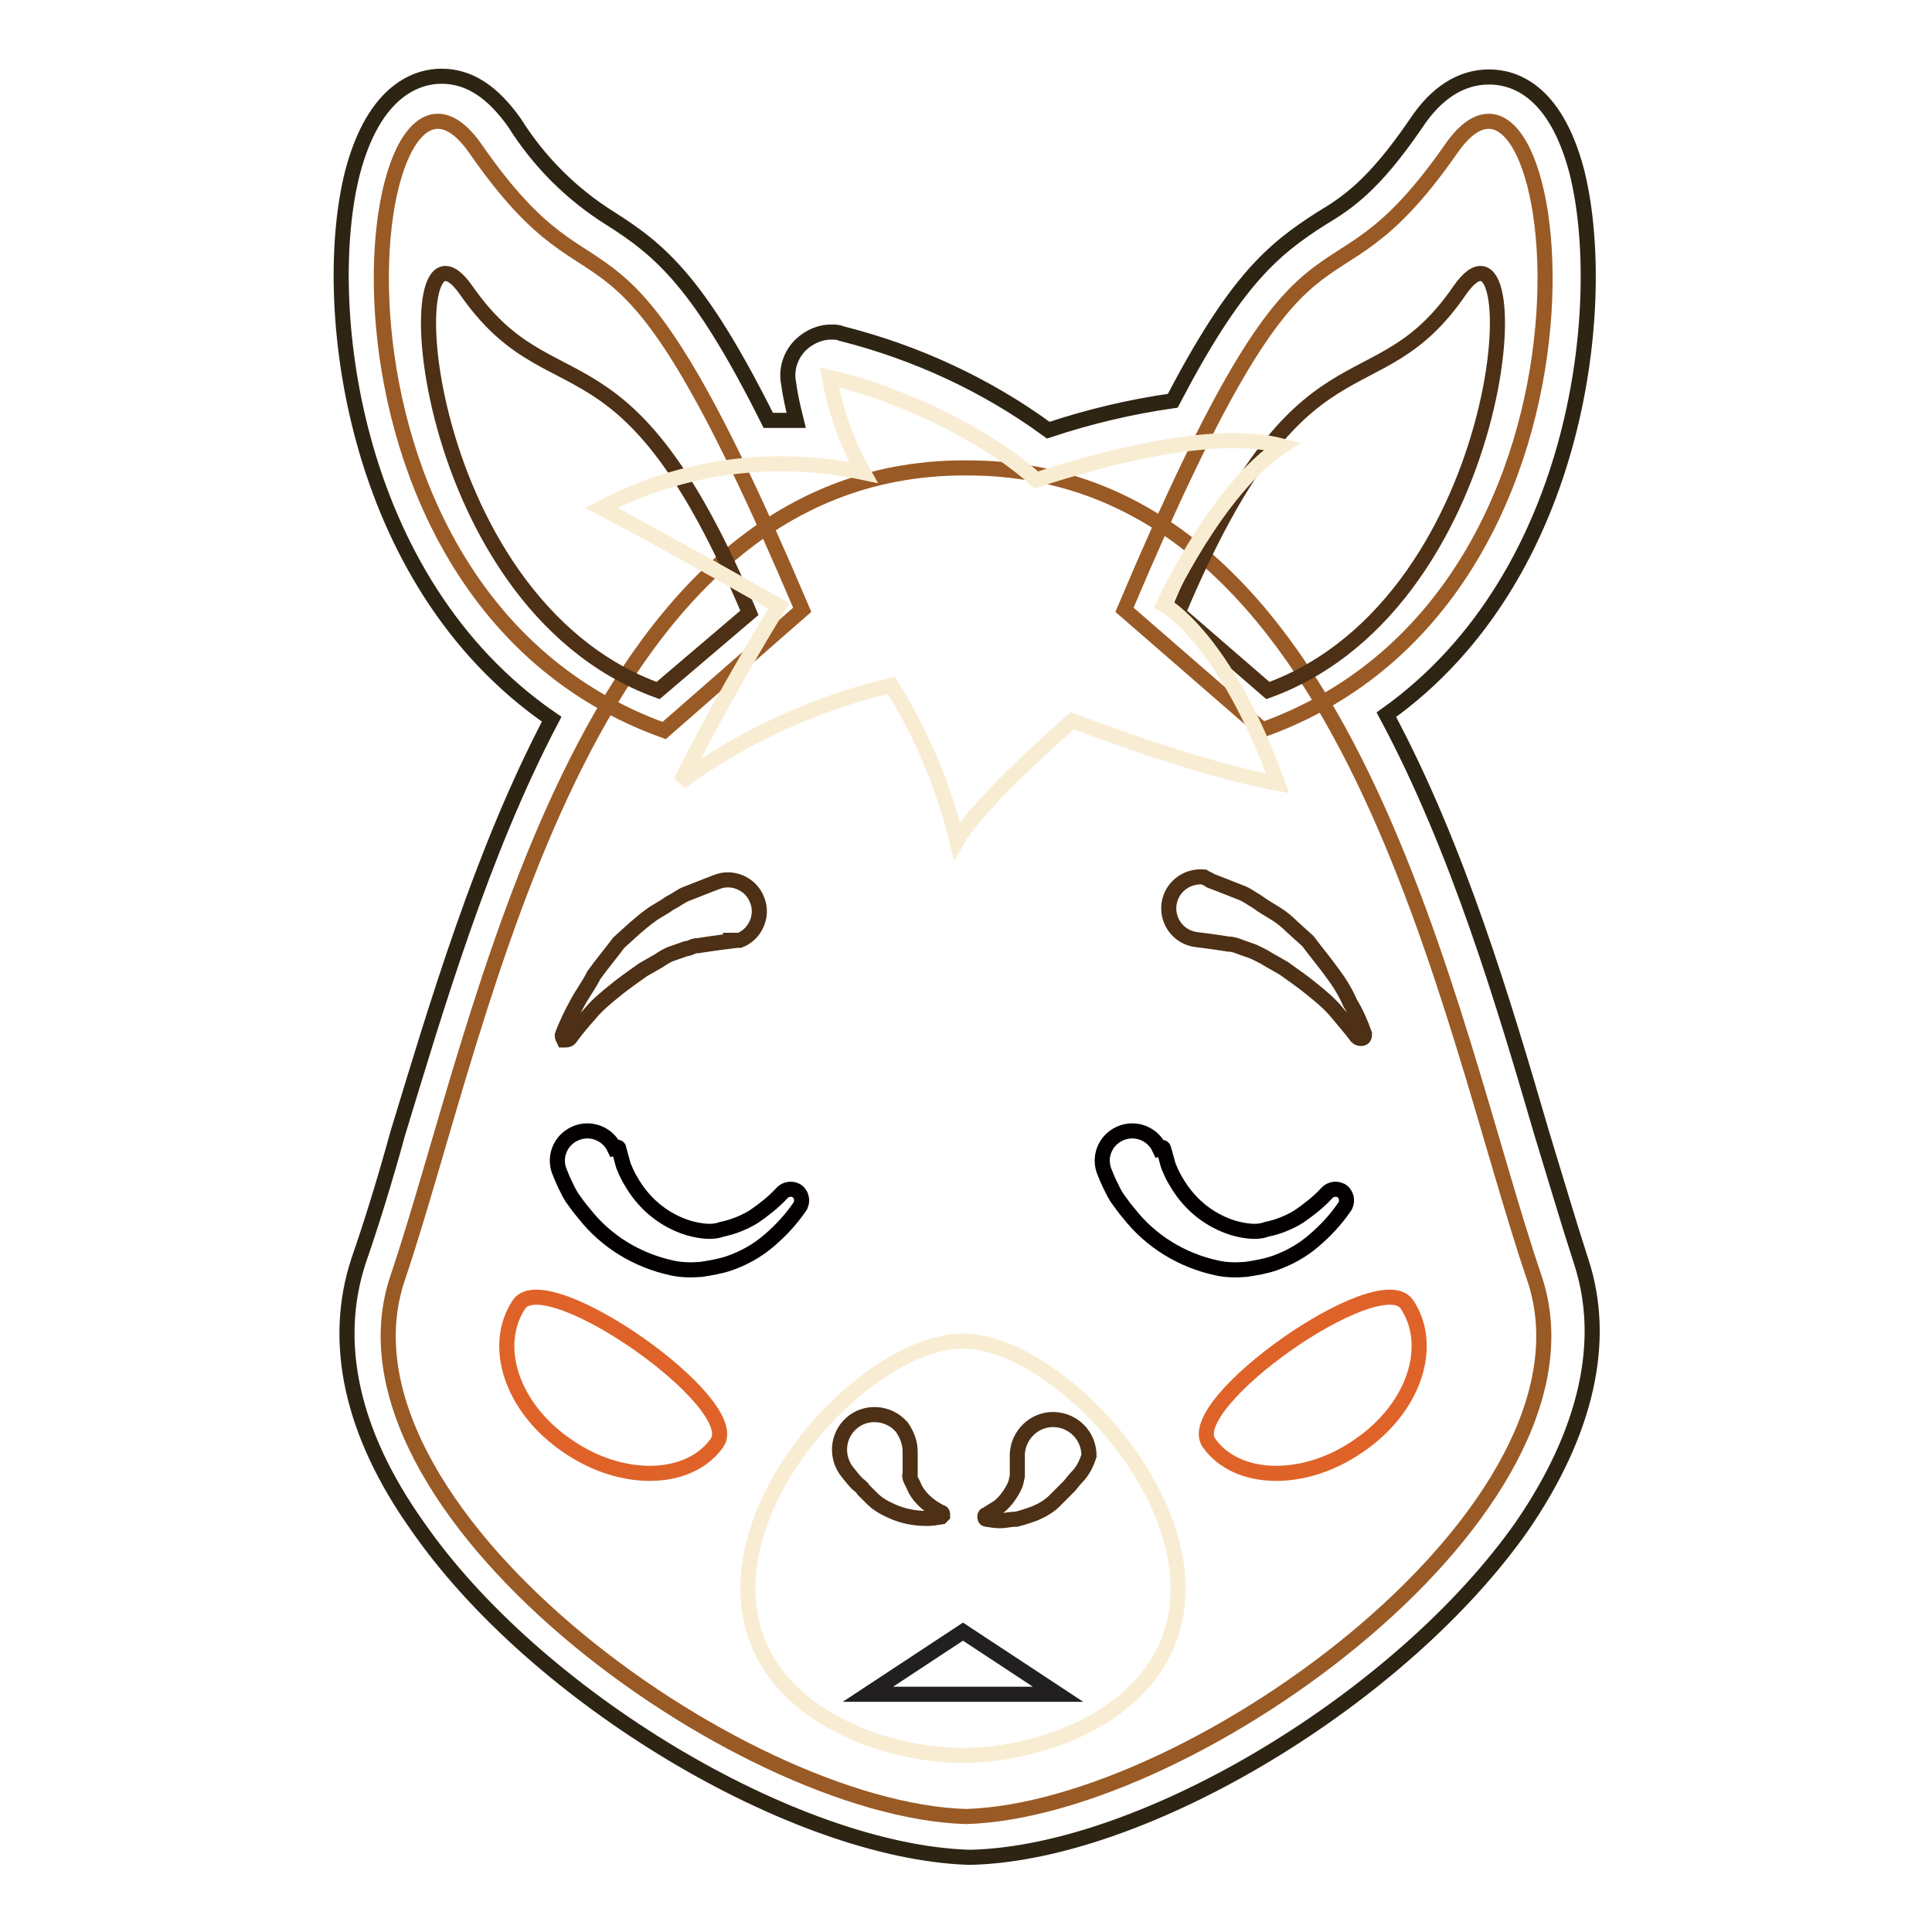 <?xml version="1.0" encoding="utf-8"?>
<!-- Svg Vector Icons : http://www.onlinewebfonts.com/icon -->
<!DOCTYPE svg PUBLIC "-//W3C//DTD SVG 1.1//EN" "http://www.w3.org/Graphics/SVG/1.1/DTD/svg11.dtd">
<svg version="1.1" xmlns="http://www.w3.org/2000/svg" xmlns:xlink="http://www.w3.org/1999/xlink" x="0px" y="0px" viewBox="0 0 256 256" enable-background="new 0 0 256 256" xml:space="preserve">
<g> <path stroke-width="2" fill-opacity="0" stroke="#2d2413"  d="M208.9,22.6c-2.9-10.9-8.5-12.4-11.6-12.4c-3.7,0-7,2.1-9.7,6.2C182,24.6,178.5,26.9,175,29 c-6.4,4.1-11.3,8.2-19.6,24.1c-5.6,0.8-11.1,2.1-16.5,3.9c-8.2-6-17.5-10.3-27.4-12.8c-0.4-0.2-0.9-0.2-1.4-0.2 c-1.4,0-2.8,0.6-3.9,1.6c-1.4,1.3-2.1,3.3-1.7,5.2c0.2,1.6,0.6,3.3,1,4.9h-3.7c-9.1-18.2-14.2-22.5-21-26.8 c-5.1-3.2-9.4-7.5-12.6-12.6c-2.9-4.1-6-6.2-9.7-6.2c-3.1,0-8.9,1.7-11.8,12.8c-4.3,16.9-0.4,54,26.4,72.4 c-9.3,17.7-15.3,38.2-20.4,54.9c-1.7,6.2-3.5,12-5.2,16.9c-3.5,10.7-1,22.7,7.8,35.1c15.7,22.7,49.9,43.1,73,43.9h0.4 c23.1-0.6,57.1-21.2,73-43.9c8.5-12.4,11.3-24.5,7.8-35.1c-1.6-4.9-3.3-10.7-5.2-16.9c-5-17.1-11.1-37.8-20.6-55.5 C209.7,76.2,213.2,39.3,208.9,22.6z"/> <path stroke-width="2" fill-opacity="0" stroke="#9a5a25"  d="M203.3,169.3C191.8,135.6,179.2,62,128.2,62h-0.4c-51,0-63.7,73.6-75.1,107.3c-10.3,30.3,45,70.5,75.3,71.4 C158.3,239.8,213.6,199.6,203.3,169.3L203.3,169.3z"/> <path stroke-width="2" fill-opacity="0" stroke="#9a5a25"  d="M149,80.8c25.6-60.6,25.6-35.7,43.3-61.1c14.9-21.5,25.8,58.8-25,77L149,80.8z"/> <path stroke-width="2" fill-opacity="0" stroke="#4d3015"  d="M156.1,81.2c16.5-39.2,26-26.2,37.3-42.7c9.7-14,7.4,41.1-25.4,53L156.1,81.2z"/> <path stroke-width="2" fill-opacity="0" stroke="#9a5a25"  d="M106.3,80.8C80.6,20.3,80.6,45.1,63,19.7C48-1.8,37.2,78.5,88,96.8L106.3,80.8z"/> <path stroke-width="2" fill-opacity="0" stroke="#4d3015"  d="M99.3,81.2C82.8,42,73.3,55,61.8,38.5c-9.7-14-7.4,41.1,25.4,53L99.3,81.2z"/> <path stroke-width="2" fill-opacity="0" stroke="#f8edd3"  d="M99.1,210.5c0,15.7,17.1,22.1,28.5,22.1c11.4,0,28.5-6.4,28.5-22.1s-17.5-32.8-28.5-32.8 C116.5,177.7,99.1,194.6,99.1,210.5z"/> <path stroke-width="2" fill-opacity="0" stroke="#4d3015"  d="M120.6,192.4v2.9c-0.2,0.4,0.2,1,0.4,1.4c0.4,1.1,1.2,2,2.1,2.7c0.5,0.4,1,0.7,1.6,1c0.2,0,0.2,0.2,0.2,0.4 l-0.2,0.2c-0.6,0.1-1.3,0.2-1.9,0.2c-1.6,0-3.2-0.3-4.7-1c-0.9-0.4-1.8-0.9-2.5-1.6l-1.2-1.2c-0.2-0.4-0.6-0.6-0.8-0.8 c-0.4-0.4-0.8-0.9-1.2-1.4c-1.7-2-1.5-4.9,0.4-6.6c1.9-1.7,4.9-1.5,6.6,0.4c0,0,0.1,0.1,0.1,0.1 C120.3,190.3,120.6,191.3,120.6,192.4L120.6,192.4z M142.9,195.5c-0.4,0.4-0.8,0.9-1.2,1.4l-0.8,0.8l-1.2,1.2 c-0.7,0.7-1.6,1.2-2.5,1.6c-0.8,0.3-1.7,0.6-2.5,0.8c-0.8,0-1.6,0.2-2.1,0.2c-0.7,0-1.3-0.1-1.9-0.2c-0.2,0-0.2-0.2-0.2-0.4 c0-0.1,0.1-0.2,0.2-0.2c0,0,0.6-0.4,1.6-1c0.9-0.7,1.6-1.7,2.1-2.7c0.2-0.4,0.3-0.9,0.4-1.4v-2.9c0.1-2.6,2.3-4.7,4.9-4.6 c2.6,0.1,4.6,2.2,4.6,4.8C144,193.8,143.6,194.7,142.9,195.5L142.9,195.5z"/> <path stroke-width="2" fill-opacity="0" stroke="#040000"  d="M82,152.3c0,0,0.2,0.6,0.4,1.4c0.1,0.4,0.2,0.8,0.4,1.2c0.2,0.5,0.5,1.1,0.8,1.6c1.6,2.8,4,4.9,7,6 c0.8,0.3,1.7,0.5,2.5,0.6c0.8,0.1,1.7,0.1,2.5-0.2c1.5-0.3,3-0.9,4.3-1.7c1.3-0.9,2.6-1.9,3.7-3.1c0.5-0.6,1.5-0.7,2.1-0.2 s0.7,1.5,0.2,2.1c-1.1,1.6-2.4,3-3.9,4.3c-1.6,1.4-3.4,2.4-5.4,3.1c-1.2,0.4-2.4,0.6-3.7,0.8c-1.3,0.1-2.6,0.1-3.9-0.2 c-4.6-1-8.7-3.5-11.6-7.2c-0.6-0.7-1.1-1.4-1.6-2.1c-0.4-0.6-0.7-1.3-1-1.9c-0.2-0.4-0.4-0.9-0.6-1.4c-0.9-2,0-4.3,2-5.2 c2-0.9,4.3,0,5.2,1.9C82,151.9,82,152.1,82,152.3L82,152.3z M154.2,152.3c0,0,0.2,0.6,0.4,1.4c0.1,0.4,0.2,0.8,0.4,1.2 c0.2,0.5,0.5,1.1,0.8,1.6c1.6,2.8,4,4.9,7,6c0.8,0.3,1.7,0.5,2.5,0.6c0.8,0.1,1.7,0.1,2.5-0.2c1.5-0.3,3-0.9,4.3-1.7 c1.3-0.9,2.6-1.9,3.7-3.1c0.5-0.6,1.5-0.7,2.1-0.2c0.6,0.5,0.7,1.5,0.2,2.1c-1.1,1.6-2.4,3-3.9,4.3c-1.6,1.4-3.4,2.4-5.4,3.1 c-1.2,0.4-2.4,0.6-3.7,0.8c-1.3,0.1-2.6,0.1-3.9-0.2c-4.6-1-8.7-3.5-11.6-7.2c-0.6-0.7-1.1-1.4-1.6-2.1c-0.4-0.6-0.7-1.3-1-1.9 c-0.2-0.4-0.4-0.9-0.6-1.4c-0.9-2,0-4.3,2-5.2c2-0.9,4.3,0,5.2,1.9C154,151.9,154.2,152.1,154.2,152.3L154.2,152.3z"/> <path stroke-width="2" fill-opacity="0" stroke="#221f20"  d="M115,224.5l12.6-8.3l12.6,8.3H115z"/> <path stroke-width="2" fill-opacity="0" stroke="#4d3015"  d="M96.8,124.7c0,0-1.7,0.2-4.3,0.6c-0.8,0-1,0.4-1.6,0.4l-1.7,0.6c-0.7,0.2-1.3,0.6-1.9,1l-2.1,1.2 c-1.4,1-2.7,1.9-3.9,2.9c-1.1,0.9-2.2,1.8-3.1,2.9c-1,1.1-1.9,2.2-2.7,3.3c-0.2,0.2-0.4,0.2-0.8,0.2c-0.1-0.2-0.2-0.4-0.2-0.6 c0.5-1.4,1.2-2.8,1.9-4.1c0.6-1.2,1.6-2.5,2.3-3.9c1-1.4,2.1-2.7,3.3-4.3l2.1-1.9c0.7-0.6,1.4-1.2,2.1-1.7c0.8-0.6,1.7-1,2.5-1.6 c0.8-0.4,1.6-1,2.1-1.2c2.5-1,4.1-1.6,4.1-1.6c2.1-0.9,4.6,0.2,5.4,2.3c0.9,2.1-0.2,4.6-2.3,5.4H96.8z M160.4,116.7 c0,0,1.6,0.6,4.1,1.6c0.6,0.2,1.4,0.8,2.1,1.2c0.8,0.6,1.7,1.1,2.5,1.6c0.8,0.5,1.5,1.1,2.1,1.7l2.1,1.9c1.2,1.6,2.3,2.9,3.3,4.3 c0.9,1.2,1.7,2.5,2.3,3.9c0.8,1.3,1.4,2.7,1.9,4.1c0,0.2,0,0.6-0.4,0.6c-0.2,0-0.4,0-0.6-0.2c-0.8-1.1-1.8-2.2-2.7-3.3 c-0.9-1.1-2-2-3.1-2.9c-1.2-1-2.5-1.9-3.9-2.9l-2.1-1.2c-0.6-0.4-1.3-0.7-1.9-1l-1.7-0.6c-0.5-0.2-1-0.4-1.6-0.4 c-2.5-0.4-4.3-0.6-4.3-0.6c-2.3-0.3-3.9-2.4-3.6-4.7c0.3-2.2,2.3-3.8,4.6-3.6C159.8,116.4,160.2,116.5,160.4,116.7L160.4,116.7z"/> <path stroke-width="2" fill-opacity="0" stroke="#f8edd3"  d="M154.2,80.1c0,0,7-15.3,15.7-21c-8.9-2.3-23.1,1.4-32.6,4.5c-5.8-5.4-17.3-11.3-27.4-13.6 c0.8,4.4,2.3,8.7,4.5,12.6c-11.8-2.5-24.1-0.9-34.7,4.7c9.3,4.9,23.5,13,23.5,13s-7.2,11.6-13,23.3c8.4-6.1,17.9-10.4,27.9-12.8 c4,6.4,6.9,13.3,8.7,20.6c2.9-5.2,15.3-15.9,15.3-15.9s16.5,6.4,27.2,8.3C162.2,84.3,154.2,80.1,154.2,80.1L154.2,80.1z"/> <path stroke-width="2" fill-opacity="0" stroke="#df6329"  d="M186.4,172.8c-3.7-5.2-29.9,13.2-26.2,18.4c3.7,5.2,12.6,5.4,19.8,0.4C187.4,186.6,190.1,178.3,186.4,172.8 z M68.8,172.8c3.7-5.2,29.9,13.2,26.2,18.4c-3.7,5.2-12.6,5.4-19.8,0.4C67.8,186.6,65.1,178.3,68.8,172.8z"/></g>
</svg>